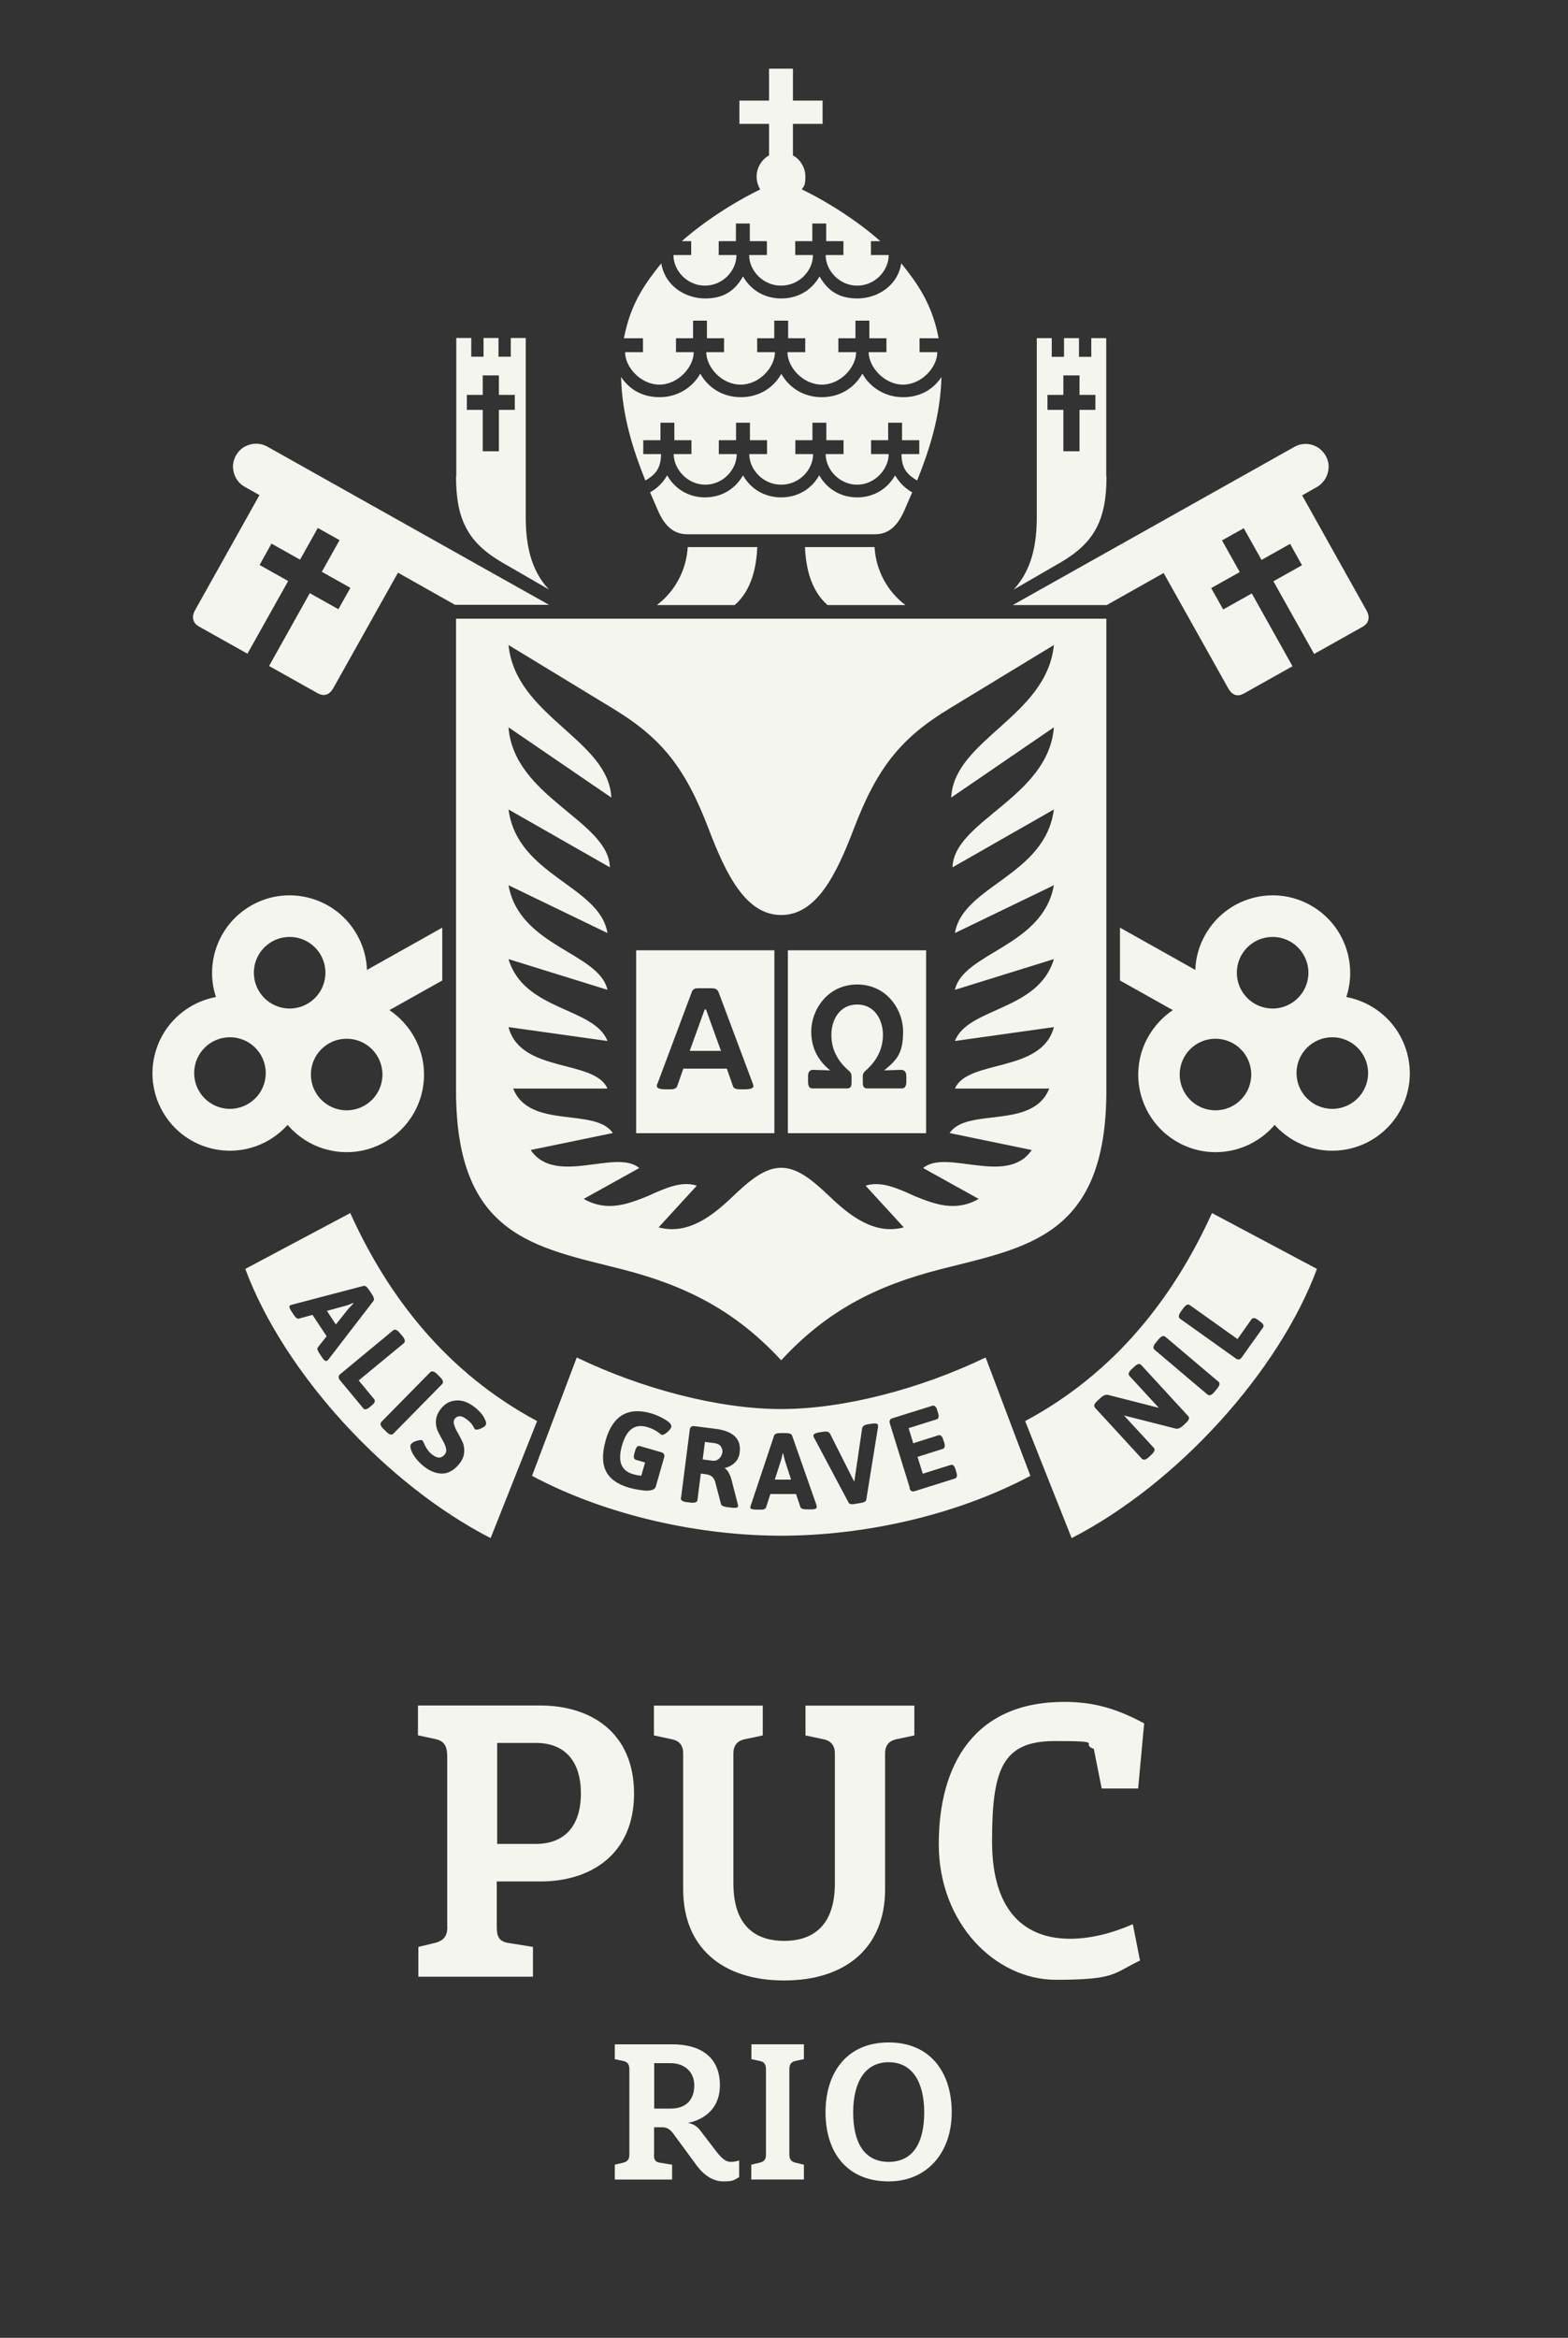 <?xml version="1.0" encoding="UTF-8"?>
<svg xmlns="http://www.w3.org/2000/svg" version="1.1" viewBox="0 0 1174.2 1749.9">
  <rect x="0" y="0" width="1174.2" height="1749.9" fill="#333333" stroke="none"/>
  <defs>
    <style>
      .cls-1 {
        fill: none;
      }

      .cls-2 {
        fill: #f5f5f0;
        fill-rule: evenodd;
      }
    </style>
  </defs>
  <!-- Generator: Adobe Illustrator 28.7.1, SVG Export Plug-In . SVG Version: 1.2.0 Build 142)  -->
  <g>
    <g id="Layer_1">
      <g id="Layer_1-2" data-name="Layer_1">
        <g>
          <g>
            <path class="cls-2" d="M335,1442.3c0,6.4-2.4,10.3-9.3,12l-12.4,3v22.3h85.8v-22.3l-18.6-3c-6.9-1.1-8.5-4.9-8.5-12v-34h32.7c37.5,0,70.1-20.1,70.1-65.8s-32.4-65.9-70.1-65.9h-91.7v22.3l13,2.8c7,1.5,8.9,5.8,8.9,12.8v127.8h0ZM435,1342.4c0,25-12.8,37.8-33.7,37.8h-29v-75.6h29c20.9,0,33.7,12.8,33.7,37.8h0ZM848.3,1440.3c-15.5,6.8-31.9,10.9-46.9,10.9-32.2,0-58.5-18.6-58.5-72.8s7.7-75.2,47.1-75.2,18,1.8,29.1,5.9l5.9,29.6h27.3l4.5-48.7c-23.6-12.9-41.6-16.1-59.9-16.1-67.6,0-93.9,47.3-93.9,106.5s42.3,101.5,87.7,101.5,42.8-4.9,63-14.4l-5.4-27.2h0ZM587.3,1482.4c45.9,0,75.5-24.5,75.5-68.2v-101.7c0-6.6,3.5-9.6,8.3-10.6l13.6-2.9v-22.3h-81.5v22.3l13.7,2.9c4.8,1,8.3,4.2,8.3,10.6v97.2c0,34.1-18.9,43.1-38,43.1s-38-9-38-43.1v-97.2c0-6.5,3.5-9.6,8.3-10.6l13.7-2.9v-22.3h-81.5v22.3l13.6,2.9c4.9,1,8.3,4,8.3,10.6v101.7c0,43.7,29.6,68.2,75.5,68.2h0ZM665.5,1632.8c29.1,0,47.2-21.9,47.2-51.7s-15.9-52.3-47.2-52.3-47.3,22.5-47.3,52.3,15.9,51.7,47.3,51.7h0ZM665.5,1618.2c-18.4,0-26.6-14.6-26.6-37s8.7-37.6,26.6-37.6,26.6,15.2,26.6,37.6-8.2,37-26.6,37h0ZM562.6,1631.4v-11.1l6.3-1.5c3.5-.8,4.7-2.8,4.7-6v-63.7c0-3.5-1-5.6-4.4-6.4l-6.5-1.4v-11.1h39.3v11.1l-6.5,1.4c-3.5.8-4.4,3-4.4,6.4v63.7c0,3.2,1.2,5.2,4.6,6l6.3,1.5v11.1h-39.3ZM489.8,1613.3v-21s6.4,0,6.4,0c4,0,6.5,2.7,8.1,4.9l17.5,23.8c5.3,7.2,12.2,11.8,19.9,11.8s7.8-1,11.8-3.2v-12.5c-1.1.6-4.3,1.1-6.4,1.1-3.5,0-6.7-2.6-11-8.2l-11.7-15.3c-2.8-3.7-6-5.1-9.3-5.7,7.4-1.3,24-7.3,24-28.2s-14.3-30.6-35.7-30.6h-43v11.1l6.5,1.4c3.5.8,4.4,3,4.4,6.4v63.7c0,3.2-1.2,5.2-4.6,6l-6.3,1.5v11.1h42.9v-11.1l-9.3-1.5c-3.4-.5-4.2-2.5-4.3-5.6h0ZM489.9,1544.3h12.3c9.7,0,17.7,5.9,17.7,16.6s-6,17.4-17.7,17.4h-12.3v-33.9h0Z"/>
            <path class="cls-2" d="M585,463.1h-243.5v353.2c0,110,60.2,117.3,124.8,133.9,48,12.3,84.8,31.3,118.7,68,33.9-36.8,70.7-55.7,118.7-68,64.6-16.6,124.8-23.9,124.8-133.9v-353.2h-243.5ZM550.2,452.9c12.7-11.2,16.2-28.2,16.9-43.4h-52.1c-1,17.4-9.6,33.2-23.1,43.4h58.3ZM619.7,452.9c-12.7-11.2-16.2-28.2-16.9-43.4h52.1c1,17.4,9.6,33.2,23.1,43.4h-58.3ZM871.4,428.9l-42.6,24h-70.4l210.9-118.4c5.1-2.9,11.1-2.9,16-.4,6.5,3,10.8,10.9,9.4,17.9-.7,5.1-3.8,9.8-8.6,12.6l-11,6.2,48.2,86.1c3.2,5.7,1.1,10-2.8,12.2l-36.4,20.4-30.5-54.4,21.4-12-8.9-16-21.4,12-13.3-23.7-16.3,9.1,13.3,23.7-21.4,12,9,16,21.4-12,30.5,54.5-36.4,20.4c-4.4,2.5-8.6,1.7-11.8-4l-48.2-86h0ZM259.6,777.5c14.8,0,26.8,12,26.8,26.8s-12,26.8-26.8,26.8-26.8-12-26.8-26.8,12-26.8,26.8-26.8h0ZM172.2,776.4c14.8,0,26.8,12,26.8,26.8s-12,26.8-26.8,26.8-26.8-12-26.8-26.8,12-26.8,26.8-26.8h0ZM216.9,701.3c14.8,0,26.8,12,26.8,26.8s-12,26.8-26.8,26.8-26.8-12-26.8-26.8,12-26.8,26.8-26.8h0ZM331.3,694.3l-56.5,31.7c-.3-8.9-2.7-17.9-7.4-26.2-15.6-27.9-51-37.9-78.9-22.2-24.6,13.8-35.3,42.8-26.8,68.7-6.1,1.1-12.2,3.3-17.9,6.5-27.9,15.7-37.9,51-22.2,78.9,15.6,27.9,51,37.9,78.9,22.2,5.7-3.2,10.7-7.3,14.9-11.9,17.6,20.7,47.9,26.8,72.5,13,27.9-15.7,37.9-51,22.2-78.9-4.7-8.3-11.1-15.1-18.5-20l39.6-22.2v-39.5h0ZM808.4,337.8v-31h11.9v-11.2h-11.9v-14.6h-12.1v14.6h-11.9v11.2h11.9v31h12.1ZM828.4,356.6v-103.5h-11.2v14h-9.2v-14h-11.2v14h-9.2v-14h-11.2v133.8c0,19.9-3.4,39.3-17.3,54.4l34.8-20.1c25.5-14.8,34.7-31.8,34.7-64.5h0ZM361.5,337.8v-31h-11.9v-11.2h11.9v-14.6h12.1v14.6h11.9v11.2h-11.9v31h-12.1ZM341.5,356.6c0,32.7,9.2,49.7,34.7,64.5l34.8,20.1c-14-15-17.3-34.5-17.3-54.4v-133.8h-11.2v14h-9.2v-14h-11.2v14h-9.2v-14h-11.2v103.5h0ZM308,1080.8c.8-1,2.2-1.8,4.3-2.4,2.1-.6,3.5-.7,4.1-.1.2.2.6.9,1.1,2,1.5,3.6,3.5,6.4,5.9,8.3,4,3.2,7.2,3.2,9.7,0,1.1-1.3,1.3-3,.8-4.9-.5-1.9-1.4-4-2.7-6.1-1.2-2.1-2.4-4.4-3.5-6.7-1-2.3-1.5-5-1.2-7.9.2-2.9,1.5-5.8,3.8-8.7,2.3-2.8,5-4.7,8.1-5.5,5.7-1.5,11.4,0,17.2,4.6,3.2,2.6,5.6,5.2,7,7.9,1.5,2.7,1.8,4.6.9,5.7-.7.9-2.1,1.8-4,2.5-1.9.7-3.2.8-3.9.3-.1-.1-.4-.6-.8-1.4-1-2.1-2.8-4.1-5-5.8s-4.1-2.6-5.6-2.5c-1.5,0-2.7.7-3.6,1.8-.9,1.1-1.1,2.7-.5,4.6.5,1.9,1.5,3.9,2.7,6s2.4,4.3,3.5,6.7c1.1,2.3,1.5,5,1.3,7.9-.2,2.9-1.4,5.7-3.5,8.4s-4.3,4.6-6.6,5.8c-2.3,1.2-4.6,1.8-6.9,1.7-4.4-.2-8.7-1.9-12.8-5.1-4.1-3.2-7-6.6-8.8-10-1.8-3.4-2.1-5.8-1.2-7h0ZM285.6,1064.3c-1.2,1.3-.7,3.1,1.6,5.3l2,2c2.3,2.3,4.1,2.8,5.4,1.5l36.5-37.1c1.2-1.2.7-3.1-1.6-5.3l-2-2c-2.3-2.3-4.1-2.8-5.4-1.5l-36.5,37.1h0ZM255,1028.4l39.4-32.6c1.3-1.1,3.1-.4,5.1,2.1l1.8,2.1c2.1,2.5,2.4,4.3,1.1,5.4l-33.8,27.9,11.6,14c1,1.2.5,2.8-1.6,4.5l-1.9,1.6c-2.1,1.7-3.7,2-4.7.7l-17.5-21.1c-1.4-1.7-1.2-3.2.4-4.6h0ZM244.8,981.2l6.7,10.2,9.5-11.9,3.7-3.9-.2-.3c-2.4,1-4.1,1.6-5,1.9l-14.7,4h0ZM217.3,977c-1,.6-.6,2.4,1.3,5.1l1.8,2.7c1.2,1.8,2.4,2.5,3.5,2.2l10.1-2.8,10.6,16-6.5,8.2c-.8,1-.4,2.5,1.1,4.7l2,3c1.5,2.3,2.8,3,3.7,2.4.4-.2.8-.6,1.1-1l33.7-43.8c.7-1,.3-2.6-1.1-4.8l-2.3-3.5c-1.5-2.2-2.8-3.2-4-2.9l-53.4,14c-.8.2-1.2.4-1.4.5h0ZM367.4,1151.3c-79.4-40.8-155.2-124.7-183.7-201.5l78.6-41.8c28.3,62.6,72.1,119.4,139.9,155.7l-34.8,87.6h0ZM802.5,1151.3l-34.8-87.6c67.8-36.3,111.5-93.2,139.9-155.7l78.6,41.8c-28.5,76.7-104.3,160.7-183.7,201.5h0ZM925.4,1016.8c1.8,1.3,3.3,1,4.5-.8l15.9-22.3c.9-1.3.3-2.8-1.9-4.3l-2-1.5c-2.2-1.6-3.8-1.7-4.7-.4l-10.5,14.8-35.7-25.4c-1.4-1-3.1-.2-5,2.5l-1.6,2.2c-1.9,2.6-2.1,4.5-.7,5.5l41.7,29.7h0ZM904.3,1043.8c1.4,1.2,3.1.5,5.2-2l1.8-2.2c2.1-2.5,2.5-4.3,1.1-5.4l-39.7-33.6c-1.4-1.2-3.1-.5-5.2,2l-1.8,2.2c-2.1,2.5-2.5,4.3-1.1,5.5l39.7,33.6h0ZM855.2,1091.9c1.2,1.3,3,.8,5.3-1.4l1.7-1.6c2.4-2.2,3-3.9,1.8-5.2l-22.3-24.2,38.6,9.8c1.7.4,3.5-.3,5.4-2l2.3-2.1c2.4-2.2,3-4,1.8-5.2l-35.2-38.3c-1.2-1.3-3-.8-5.3,1.4l-1.7,1.6c-2.4,2.2-3,3.9-1.8,5.2l22,23.9-38-9.7c-1.7-.4-3.5.3-5.4,2l-2.6,2.4c-2.4,2.2-3,3.9-1.8,5.2l35.2,38.3h0ZM585,1149.5c-60.1,0-129.7-14.5-186.6-44.8l33.5-88.6c49.3,23.7,106.6,38.6,153.1,38.6s103.8-14.9,153.1-38.6l33.5,88.6c-56.9,30.3-126.5,44.8-186.6,44.8h0ZM681.1,1114c.6,2.1,2,2.8,4.1,2.1l29.9-9.4c1.5-.5,1.9-2.1,1.1-4.6l-.7-2.4c-.8-2.6-2-3.6-3.5-3.2l-21,6.6-3.9-12.6,18.9-6c1.5-.5,1.9-2.1,1.1-4.6l-.8-2.4c-.8-2.6-2-3.6-3.5-3.2l-18.9,6-3.5-11.3,21-6.6c1.5-.5,1.9-2.1,1.1-4.6l-.7-2.4c-.8-2.6-2-3.6-3.5-3.2l-29.8,9.3c-2.1.6-2.8,2-2.1,4.1l14.9,48.1h0ZM609,1074.7c0,.2.2.7.6,1.4l25.9,48.7c.6,1.1,2.2,1.4,4.8.9l4.2-.7c2.6-.4,4-1.2,4.2-2.4l8.8-54.4c0-.6,0-1.1,0-1.5-.2-1.2-1.9-1.5-5.1-1l-2.5.4c-2.6.4-4.1,1.5-4.3,3.1l-5.8,39.5h-.3c0,0-17.9-35.5-17.9-35.5-.7-1.4-2.5-2-5.1-1.5l-2.7.4c-3.3.5-4.8,1.4-4.6,2.6h0ZM580.2,1107.5h12.2c0,0-4.7-14.5-4.7-14.5l-1.3-5.2h-.3c-.5,2.6-.9,4.3-1.2,5.2l-4.7,14.5h0ZM561.7,1128.2c0,1.2,1.7,1.8,5,1.8h3.3c2.1,0,3.4-.6,3.7-1.8l3.2-9.9h19.2c0-.1,3.3,9.8,3.3,9.8.4,1.1,1.9,1.7,4.6,1.7h3.6c2.7,0,4.1-.6,4-1.8,0-.4,0-.9-.2-1.5l-18.3-52.1c-.4-1.1-2-1.7-4.6-1.7h-4.2c-2.7,0-4.2.6-4.6,1.8l-17.5,52.4c-.2.8-.3,1.2-.3,1.5h0ZM526.1,1092.4l7.7,1c1.7.2,3.2-.3,4.6-1.5,1.4-1.2,2.2-2.8,2.5-4.6s-.2-3.5-1.2-4.8-2.7-2-4.7-2.3l-7.1-.9-1.7,13.1h0ZM509.8,1121.2c-.2,1.7,1.3,2.8,4.5,3.2l2.8.3c3.2.4,5-.2,5.2-2l2.5-19.7,3.2.4c2.4.3,4.1.9,5.1,1.8,1,.9,2,2.2,2.5,4.1l4.3,16.5c.3,1.2,1.8,1.9,4.5,2.3l3.3.4c3.2.4,4.9,0,5-1,0-.3,0-.8-.2-1.6l-4.8-18.6c-.5-1.8-1.2-3.5-2.1-5.1-.9-1.6-1.8-2.6-2.8-3.1v-.3c3.1-.7,5.6-2.1,7.6-4.1s3.2-4.6,3.5-7.5c1.3-10.1-4.7-16-18.1-17.7l-15.7-2c-2.2-.3-3.4.7-3.6,2.8l-6.5,50.8h0ZM453.6,1078.1c-2.8,9.6-2.7,17.3.2,23.1,2.9,5.8,8.7,9.9,17.4,12.4,3.6,1,7.5,1.7,11.4,2.1,2.2.2,4.1,0,5.6-.4,1.6-.5,2.6-1.4,2.9-2.6l6.2-21.7c.6-2.1-.1-3.4-2.2-4l-15.9-4.6c-1.6-.4-2.7.6-3.5,3.2l-.7,2.5c-.8,2.6-.3,4.1,1.2,4.6l6.9,2-2.9,9.9c-2.1-.2-4.2-.6-6.2-1.2-8.9-2.5-11.6-9.8-8.2-21.5,3.4-11.8,9.6-16.4,18.6-13.8,3.9,1.1,7.1,2.8,9.6,4.8.9.7,1.4,1.1,1.5,1.1.9.2,2.3-.4,4.1-1.9,1.8-1.5,2.8-2.9,3.1-4,.4-1.5-1-3.3-4.4-5.4s-7-3.7-10.7-4.8c-17.4-5-28.8,1.8-34.1,20.3h0ZM838.6,694.3l56.5,31.7c.3-8.9,2.7-17.9,7.4-26.2,15.7-27.9,51-37.9,78.9-22.2,24.6,13.8,35.3,42.8,26.8,68.7,6.1,1.1,12.2,3.3,17.9,6.5,27.9,15.7,37.9,51,22.2,78.9-15.7,27.9-51,37.9-78.9,22.2-5.7-3.2-10.7-7.3-14.9-11.9-17.6,20.7-47.9,26.8-72.5,13-27.9-15.7-37.9-51-22.2-78.9,4.7-8.3,11.1-15.1,18.5-20l-39.6-22.2v-39.5h0ZM297.9,428.9l-48.2,86c-3.2,5.7-7.4,6.4-11.8,4l-36.4-20.4,30.5-54.5,21.4,12,9-16-21.4-12,13.3-23.7-16.3-9.1-13.3,23.7-21.4-12-8.9,16,21.4,12-30.5,54.4-36.4-20.4c-3.9-2.2-6-6.5-2.8-12.2l48.2-86.1-11-6.2c-4.9-2.7-7.9-7.5-8.6-12.6-1.3-7,2.9-14.9,9.4-17.9,4.9-2.4,10.9-2.5,16.1.4l210.9,118.4h-70.4l-42.6-24h0ZM585,372.3c-12.3,0-22.7-6.1-28.6-16.5-5.9,10.4-16.3,16.5-28.4,16.5s-22.5-6.1-28.4-16.5c-3,5.3-7.4,9.8-12.8,12.7l5.8,13.4c5.1,11.8,11.8,18,22.2,18h140.3c10.3,0,17-6.1,22.2-18l5.8-13.4c-5.4-2.9-9.7-7.4-12.8-12.7-5.9,10.4-16.3,16.5-28.4,16.5s-22.5-6.1-28.4-16.5c-5.9,10.4-16.3,16.5-28.6,16.5h0ZM585,279.7c6.3,11.2,17.5,17.6,30.4,17.6s24.1-6.4,30.4-17.6c6.3,11.2,18,17.6,30.4,17.6s22.3-5.3,28.8-15.1c-.7,29.5-9.3,55.2-18.2,77.5-6.9-4.2-11.7-8.5-11.7-19.8h13.3v-10.4h-12.9v-13.1h-10.4v13.1h-12.8v10.4h13.2c0,11.2-10.4,22.9-23.6,22.9s-23.6-11.3-23.6-22.9h13.4v-10.4h-12.9v-13.1h-10.4v13.1h-12.8v10.4h13.3c0,11.6-10.3,22.9-23.9,22.9s-23.9-11.4-23.9-22.9h13.3v-10.4h-12.8v-13.1h-10.4v13.1h-12.9v10.4h13.4c0,11.7-10.3,22.9-23.6,22.9s-23.6-11.7-23.6-22.9h13.3v-10.4h-12.8v-13.1h-10.4v13.1h-12.9v10.4h13.3c0,11.3-4.8,15.6-11.7,19.8-8.9-22.3-17.5-48.1-18.2-77.5,6.6,9.8,16.5,15.1,28.9,15.1s24.1-6.4,30.4-17.6c6.3,11.2,17.5,17.6,30.4,17.6s24.1-6.4,30.4-17.6h0ZM585,223.4c-12.3,0-22.7-6.1-28.6-16.5-5.9,10.4-14.1,16.5-28.4,16.5s-29.9-8.9-32.8-26.3c-12.4,15.3-20.8,28.2-25.9,47-.8,3-1.5,6.1-2.1,9.1h14.3v10.4h-13.4c0,11.3,11.8,24.3,25.7,24.3s25.7-13.1,25.7-24.3h-13.3v-10.4h12.8v-13.2h10.4v13.2h12.8v10.4h-13.3c0,11.3,11.6,24.3,25.7,24.3s25.7-13,25.7-24.3h-13.3v-10.4h12.8v-13.2h10.4v13.2h12.8v10.4h-13.3c0,11.3,11.6,24.3,25.7,24.3s25.7-13,25.7-24.3h-13.3v-10.4h12.8v-13.2h10.4v13.2h12.8v10.4h-13.3c0,11.2,11.8,24.3,25.7,24.3s25.7-13,25.7-24.3h-13.3v-10.4h14.3c-.6-3.1-1.3-6.1-2.1-9.1-5.1-18.7-13.5-31.7-25.9-47-2.8,17.4-18.5,26.3-32.8,26.3s-22.4-6.1-28.4-16.5c-5.9,10.4-16.3,16.5-28.6,16.5h0ZM600.5,141.8c21.3,10.3,43.3,25,58.7,38.7h-7v10.4h13.3c0,11.8-10.3,22.9-23.6,22.9s-23.6-11.2-23.6-22.9h13.3v-10.4h-12.9v-13.2h-10.4v13.2h-12.8v10.4h13.3c0,11.7-10.3,22.9-23.9,22.9s-23.9-11.3-23.9-22.9h13.3v-10.4h-12.8v-13.2h-10.4v13.2h-12.9v10.4h13.3c0,11.8-10.3,22.9-23.6,22.9s-23.6-11.2-23.6-22.9h13.3v-10.4h-7c15.4-13.7,37.5-28.4,58.7-38.7-1.7-2.8-2.7-6.1-2.7-9.6,0-6.8,3.8-12.8,9.3-15.9v-23.6h-22.2v-17.4h22.2v-23.9h17.9v23.9h22.2v17.4h-22.2v23.6c5.6,3.1,9.3,9.1,9.3,15.9s-1,6.8-2.7,9.6h0ZM910.2,777.5c-14.8,0-26.8,12-26.8,26.8s12,26.8,26.8,26.8,26.8-12,26.8-26.8-12-26.8-26.8-26.8h0ZM997.7,776.4c-14.8,0-26.8,12-26.8,26.8s12,26.8,26.8,26.8,26.8-12,26.8-26.8-12-26.8-26.8-26.8h0ZM953,701.3c-14.8,0-26.8,12-26.8,26.8s12,26.8,26.8,26.8,26.8-12,26.8-26.8-12-26.8-26.8-26.8h0ZM585,874.1c-12.5,0-23.8,9.6-36.5,21.7-14.3,13.6-32.9,28.9-55.3,22.9l28.6-31.2c-11.2-3.7-23.2,1.6-37.2,8-14.4,5.7-30,11.9-47.5,1.9l41.6-23.1c-17.3-14.7-62.7,13.8-81.3-13.5l61.5-12.7c-13.1-19.5-62.4-2.4-74.6-33.3h70.6c-9.7-22.2-65-11.2-74.1-46l74.1,10.4c-9.6-25.3-62.5-22.3-74.1-61.3l74.1,23c-6.3-28-65.9-32.2-74.1-78.3l74.1,35.8c-5.8-35.6-67.5-42.7-74.1-92.5l75.9,43.3c-.9-34.8-71.9-52.4-75.9-104.8l77,52.6c-2.1-43.5-71.6-60.6-77-114.2l78.3,47.6c36.2,22,54,44,71.5,89.9,13.2,34.6,28,64.6,54.4,64.6s41.2-30,54.4-64.6c17.5-45.9,35.3-67.9,71.5-89.9l78.3-47.6c-5.3,53.6-74.8,70.7-76.9,114.2l76.9-52.6c-4,52.5-75,70-75.9,104.8l75.9-43.3c-6.5,49.8-68.2,56.9-74.1,92.5l74.1-35.8c-8.2,46-67.8,50.3-74.1,78.3l74.1-23c-11.6,39-64.5,36-74.1,61.3l74.1-10.4c-9.1,34.7-64.4,23.8-74.1,46h70.6c-12.2,31-61.5,13.8-74.6,33.3l61.5,12.7c-18.5,27.3-63.9-1.2-81.3,13.5l41.6,23.1c-17.5,10-33.1,3.8-47.5-1.9-13.9-6.4-25.9-11.6-37.2-8l28.6,31.2c-22.3,6-41-9.3-55.3-22.9-12.7-12.1-24-21.7-36.5-21.7h0ZM590,711.3h103.5v136.9h-103.5v-136.9h0ZM476.4,711.3h103.5v136.9h-103.5v-136.9h0ZM523.9,739.7h7.9c3.4,0,5.3.3,6.4,3.2l25.5,68.1c.4,1,.5,1.7.5,2,0,1.6-2.3,2.4-7,2.4h-3c-3,0-4.8-.8-5.3-2.3l-4.6-13.2h-32.6l-4.6,13.2c-.5,1.5-2.3,2.3-5.3,2.3h-2.9c-4.7,0-7-.8-7-2.4s0-1,.5-2l25.5-68.1c1.1-2.9,2.4-3.2,5.8-3.2h0ZM528.2,755.6h.5l11.2,31h-23.4l11.2-31h.5,0ZM641.8,736.9c22.6,0,34.5,19.3,34.5,35.1s-4.1,21-14.2,29.2l12.7-.4c2.2,0,3.9,1.3,3.9,4.6v4.3c0,3.6-1.3,5-3.4,5h-25.9c-2.1,0-3.3-1-3.3-4.4v-4.6c0-2.1,1-3.3,1.9-4.1,8.2-7.1,13-15.8,13.2-26.5.1-11.6-6.1-23.2-19.3-23.2s-19.5,11.6-19.3,23.2c.1,10.8,4.9,19.4,13.2,26.5.8.7,1.9,2,1.9,4.1v4.6c0,3.3-1.1,4.4-3.3,4.4h-25.9c-2.1,0-3.4-1.3-3.4-5v-4.3c0-3.3,1.7-4.7,3.9-4.6l12.7.4c-10.2-8.2-14.2-18.1-14.2-29.2,0-15.8,12-35.1,34.5-35.1h0Z"/>
          </g>
          <rect class="cls-1" x="-2.2" y="-2.2" width="1174.2" height="1750"/>
        </g>
      </g>
    </g>
  </g>
</svg>